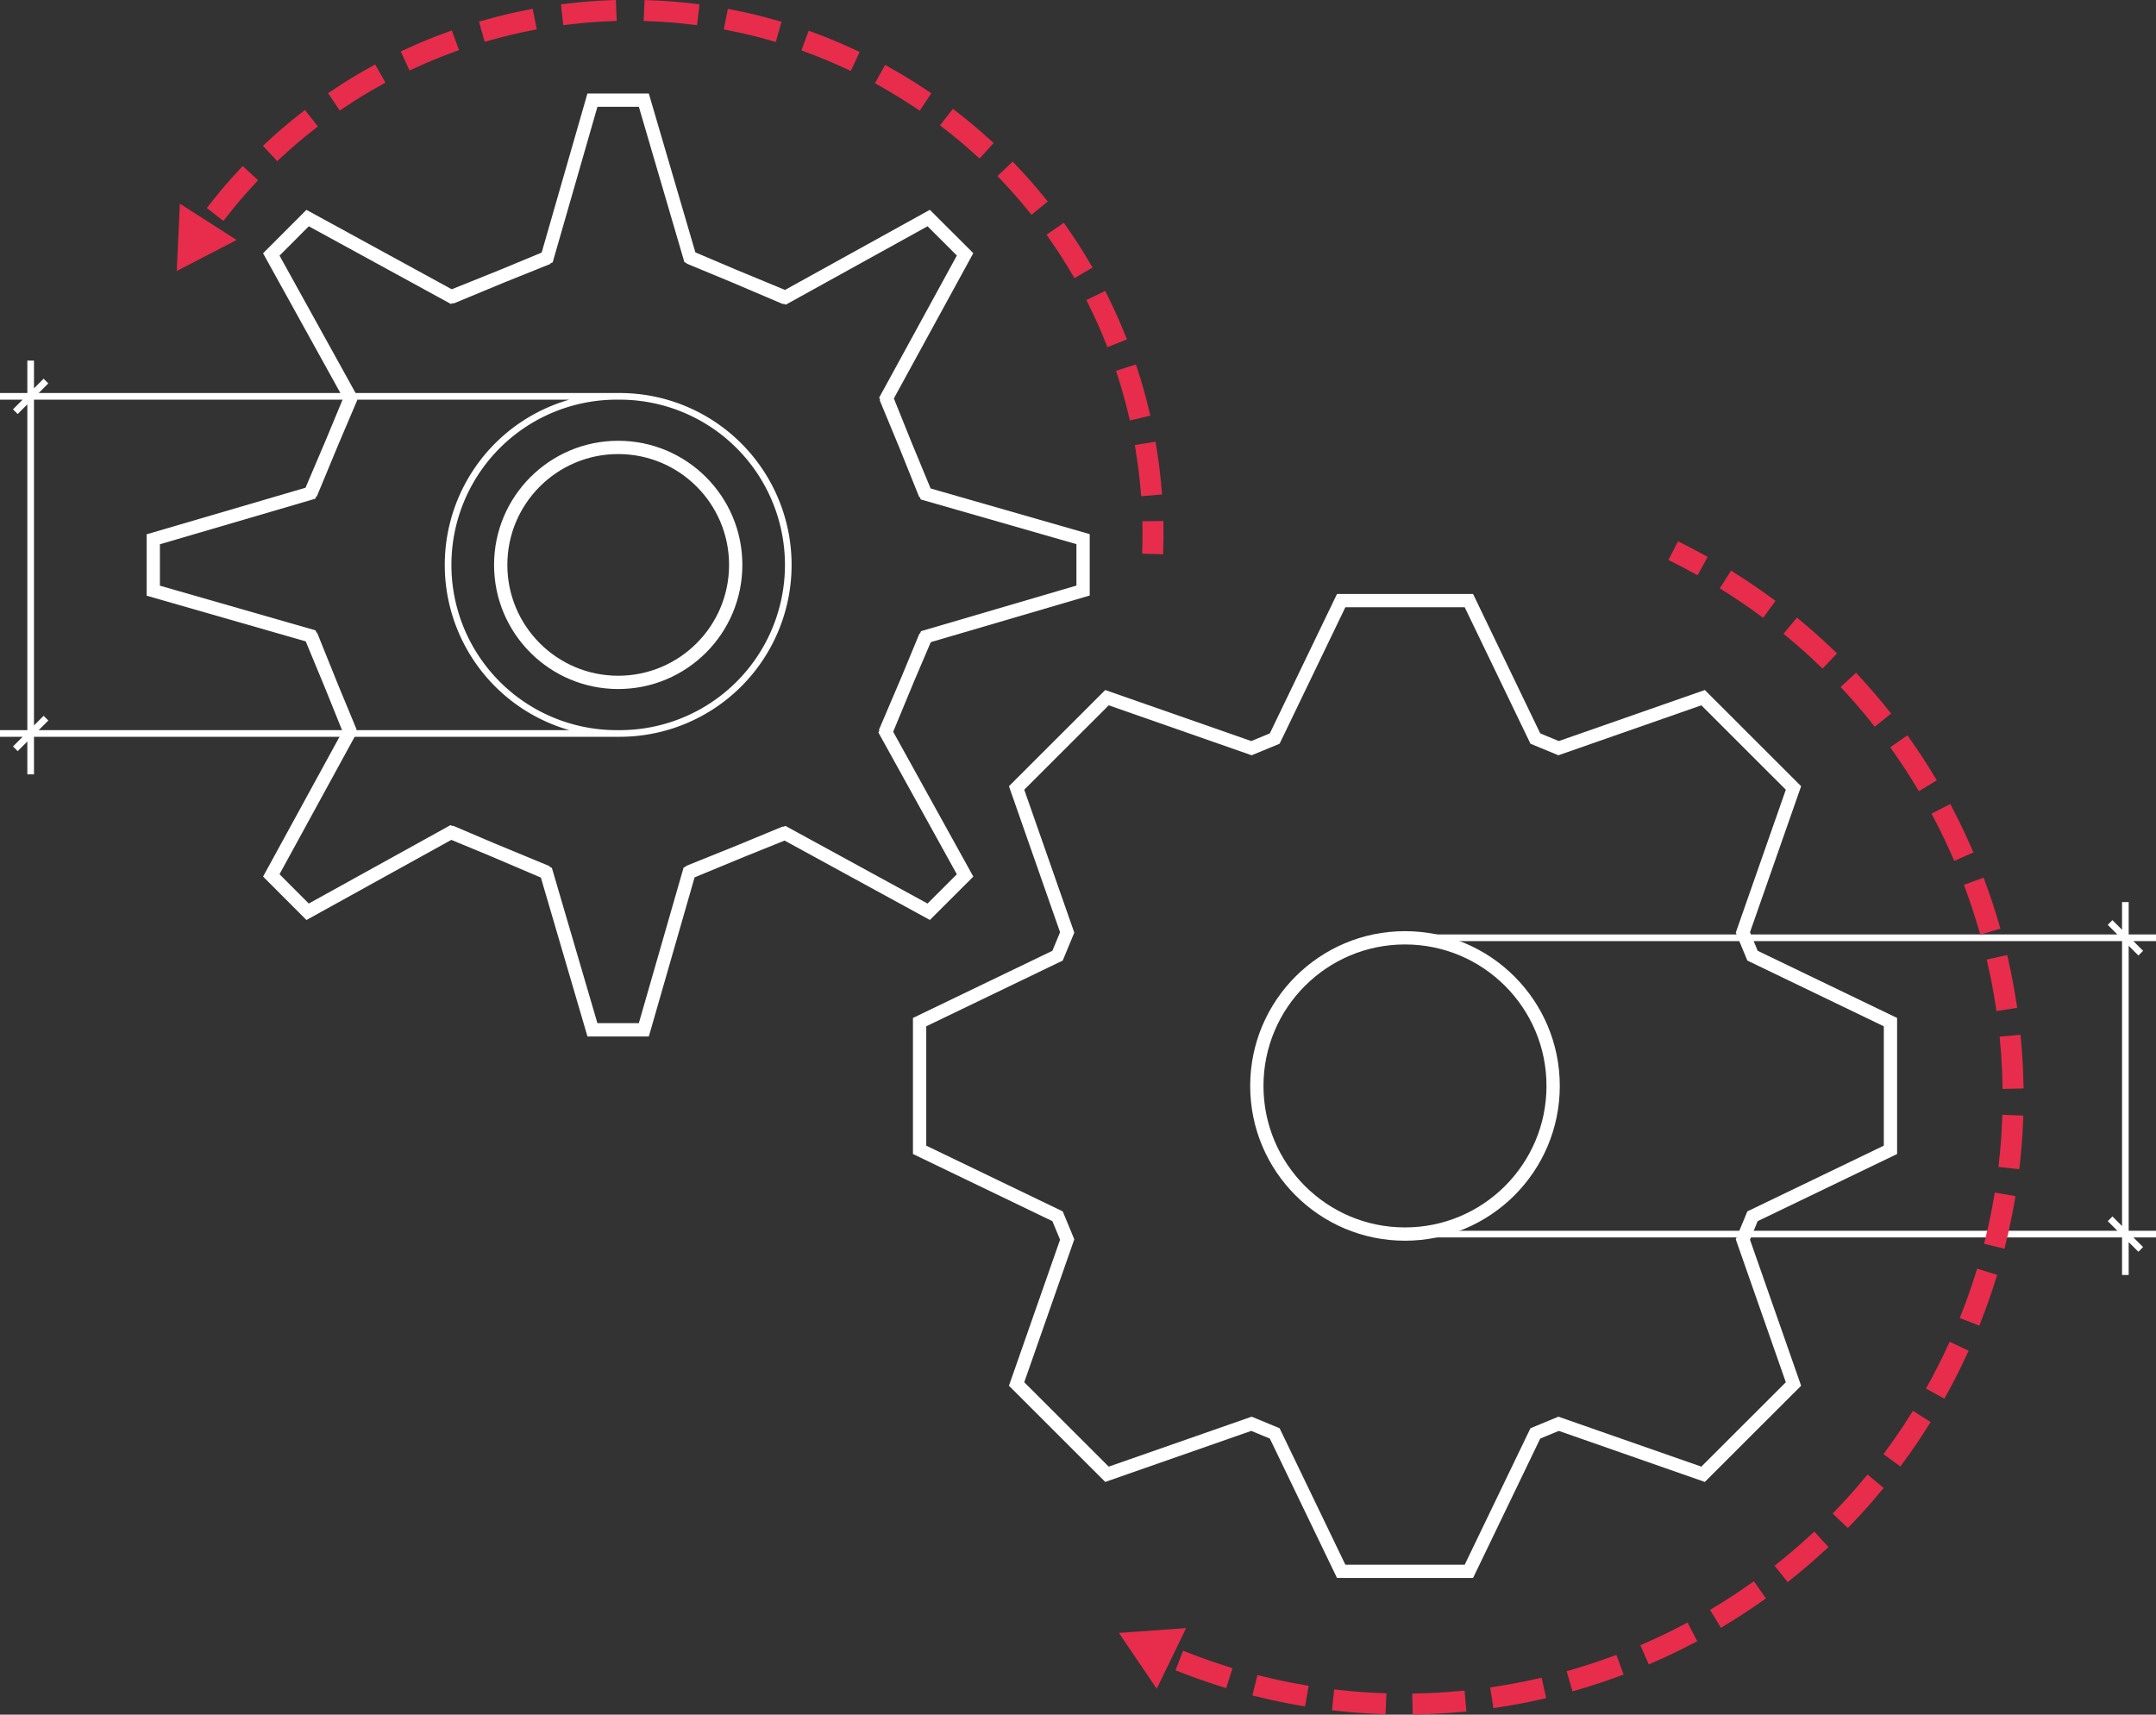 <svg xmlns="http://www.w3.org/2000/svg" width="162.214" height="129.031" viewBox="0 0 162.214 129.031"><rect x="0" y="0" width="162.214" height="129.031" fill="#333333" stroke="none"/><g transform="translate(-739.941 -515.277)"><path d="M457.511,163.865a12.685,12.685,0,1,0,0-25.369m0,25.369a12.685,12.685,0,1,1,0-25.369m0,25.369h-44.2m44.2-25.369H411m0,25.369h2.307m0-28.06v28.06m0,3.076v-3.076m0,0-1.153,1.153m1.153-1.153,1.153-1.153m-2.307-23.062,1.153-1.153,1.153-1.153" transform="translate(328.941 406.607)" fill="none" stroke="#fff" stroke-width="0.5"/><path d="M500.721,196.017h56.122m-56.122-22.3h58.427m0,22.3h-2.305m0-24.986v24.986m0,3.075v-3.075m0,0L558,197.169m-1.153-1.152-1.153-1.153M558,174.875l-1.153-1.153-1.153-1.153" transform="translate(343.007 412.129)" fill="none" stroke="#fff" stroke-width="0.5"/><circle cx="11.147" cy="11.147" r="11.147" transform="translate(834.503 585.849)" fill="none" stroke="#fff" stroke-width="1"/><path d="M484.554,230.055l1.873,2.765,1.458-3.005Zm41.121-81.4q.668.338,1.32.694l.278-.508q-.661-.361-1.336-.7Zm3.881,2.2q1.265.8,2.46,1.674l.341-.467q-1.211-.883-2.492-1.695Zm4.805,3.506q1.145.956,2.218,1.98l.4-.419q-1.085-1.036-2.246-2.006Zm4.3,4.1q1.01,1.1,1.939,2.257l.451-.362q-.942-1.171-1.964-2.286Zm3.725,4.635q.855,1.22,1.626,2.491l.494-.3q-.781-1.286-1.647-2.522Zm3.086,5.083q.689,1.319,1.289,2.68l.529-.232q-.607-1.378-1.3-2.716Zm2.4,5.44q.51,1.4.929,2.826l.555-.163q-.423-1.445-.94-2.861Zm1.673,5.706q.325,1.451.554,2.923l.571-.09q-.233-1.489-.561-2.959Zm.916,5.875q.134,1.48.169,2.971l.578-.014q-.036-1.51-.171-3.009Zm.142,5.943q-.061,1.484-.222,2.967l.576.062q.161-1.5.224-3.005Zm-.639,5.912q-.255,1.459-.61,2.91l.562.138q.357-1.47.618-2.947Zm-1.41,5.776q-.446,1.411-.987,2.807l.539.209q.548-1.412,1-2.843Zm-2.154,5.542q-.312.673-.65,1.341l.516.261q.342-.677.658-1.358Zm-.65,1.341q-.338.668-.694,1.32l.508.278q.361-.661.7-1.336Zm-2.2,3.881q-.8,1.265-1.674,2.46l.467.341q.883-1.211,1.695-2.492Zm-3.506,4.805q-.956,1.145-1.98,2.218l.419.4q1.036-1.084,2.006-2.246Zm-4.1,4.3q-1.1,1.01-2.257,1.939l.362.451q1.171-.942,2.286-1.964Zm-4.635,3.725q-1.22.855-2.491,1.626l.3.494q1.286-.781,2.522-1.647Zm-5.082,3.086q-1.32.689-2.681,1.289l.232.529q1.378-.607,2.716-1.3Zm-5.441,2.4q-1.4.51-2.826.929l.163.555q1.445-.423,2.862-.94Zm-5.706,1.673q-1.451.324-2.923.554l.09.571q1.489-.232,2.959-.561Zm-5.875.916q-1.48.134-2.971.169l.014.578q1.51-.036,3.009-.171Zm-5.943.142q-1.484-.061-2.967-.222l-.062.576q1.5.161,3.005.224Zm-5.912-.639q-1.459-.255-2.91-.61l-.138.562q1.47.357,2.949.618Zm-5.776-1.41q-1.411-.446-2.807-.987l-.209.539q1.412.548,2.843,1Z" transform="translate(340.472 408.541)" fill="#e72d4b" stroke="#e72d4b" stroke-width="1"/><path d="M422.963,131.826l.155-3.336,2.811,1.8Zm2.425-3.983q.97-1.232,2.022-2.368l.425.392q-1.036,1.119-1.992,2.333Zm4.225-4.57q1.149-1.06,2.368-2.02l.359.455q-1.2.944-2.334,1.99Zm4.891-3.847q1.3-.866,2.657-1.622l.282.5q-1.338.746-2.619,1.6Zm5.435-3.031q1.418-.651,2.879-1.187l.2.543q-1.438.529-2.838,1.169Zm5.842-2.145q1.5-.422,3.028-.724l.112.567q-1.506.3-2.984.714Zm6.1-1.21q1.544-.182,3.1-.244l.023.578q-1.536.061-3.06.241Zm6.218-.244q1.553.061,3.1.245l-.068.574q-1.529-.18-3.06-.241Zm6.181.733q1.52.3,3.026.73l-.158.556q-1.482-.42-2.981-.718Zm5.986,1.7q1.451.538,2.873,1.2l-.243.524q-1.4-.649-2.832-1.179Zm5.646,2.615q.677.382,1.344.79l-.3.494q-.658-.4-1.324-.78Zm1.344.79q.633.39,1.248.8l-.32.481q-.606-.4-1.231-.787Zm3.653,2.532q1.178.918,2.27,1.908l-.389.428q-1.076-.975-2.236-1.879Zm4.389,3.979q1.024,1.081,1.957,2.226l-.449.366q-.918-1.128-1.928-2.193Zm3.742,4.592q.848,1.22,1.6,2.494l-.5.294q-.741-1.255-1.579-2.457Zm3.011,5.1q.658,1.331,1.212,2.7l-.537.216q-.546-1.352-1.194-2.665Zm2.219,5.492q.453,1.412.8,2.854l-.563.135q-.34-1.421-.786-2.813Zm1.381,5.761q.236,1.461.365,2.941l-.576.05q-.127-1.456-.361-2.9Zm.511,5.9q.009.741-.01,1.483l-.578-.015q.019-.73.01-1.461Z" transform="translate(330.817 403)" fill="#e72d4b" stroke="#e72d4b" stroke-width="1"/><circle cx="8.841" cy="8.841" r="8.841" transform="translate(777.613 548.946)" fill="none" stroke="#fff" stroke-width="1"/><path d="M470.812,192.748v-9.61l10.38-5,.724-1.749-3.806-10.872,6.8-6.795,10.871,3.8,1.75-.724,5-10.379h9.609l5,10.379,1.75.724,10.871-3.8,6.8,6.795-3.806,10.872.725,1.749,10.378,5v9.61l-10.378,5-.725,1.749,3.806,10.872-6.8,6.795-10.871-3.8-1.75.724-5,10.379h-9.609l-5-10.379-1.75-.724-10.871,3.8-6.8-6.795,3.806-10.872-.724-1.749Z" transform="translate(338.318 409.056)" fill="none" stroke="#fff" stroke-width="1"/><path d="M432.809,148.5l3.005-7.246-5.965-10.781,2.732-2.737,10.811,5.91,7.277-2.927m28.415,28.457-3,7.248,5.964,10.781-2.737,2.732L468.5,174.029l-7.275,2.932m.059-46.263,7.246,3,10.781-5.964,2.737,2.732-5.91,10.811,2.927,7.277M450.61,176.974l-7.248-3-10.781,5.965-2.732-2.737,5.91-10.811-2.931-7.275m43.257-17.866,3,7.248,11.841,3.4,0,3.868L479.1,159.236l-3.077,7.216m-40.214-.03-3-7.246-11.841-3.4,0-3.868,11.823-3.465,3.071-7.218m32.669,32.755-7.247,3-3.406,11.841-3.867,0-3.466-11.823-7.216-3.076m.03-40.214,7.246-3.005,3.406-11.841,3.867,0,3.465,11.823,7.218,3.072" transform="translate(330.504 403.951)" fill="none" stroke="#fff" stroke-width="1"/></g></svg>